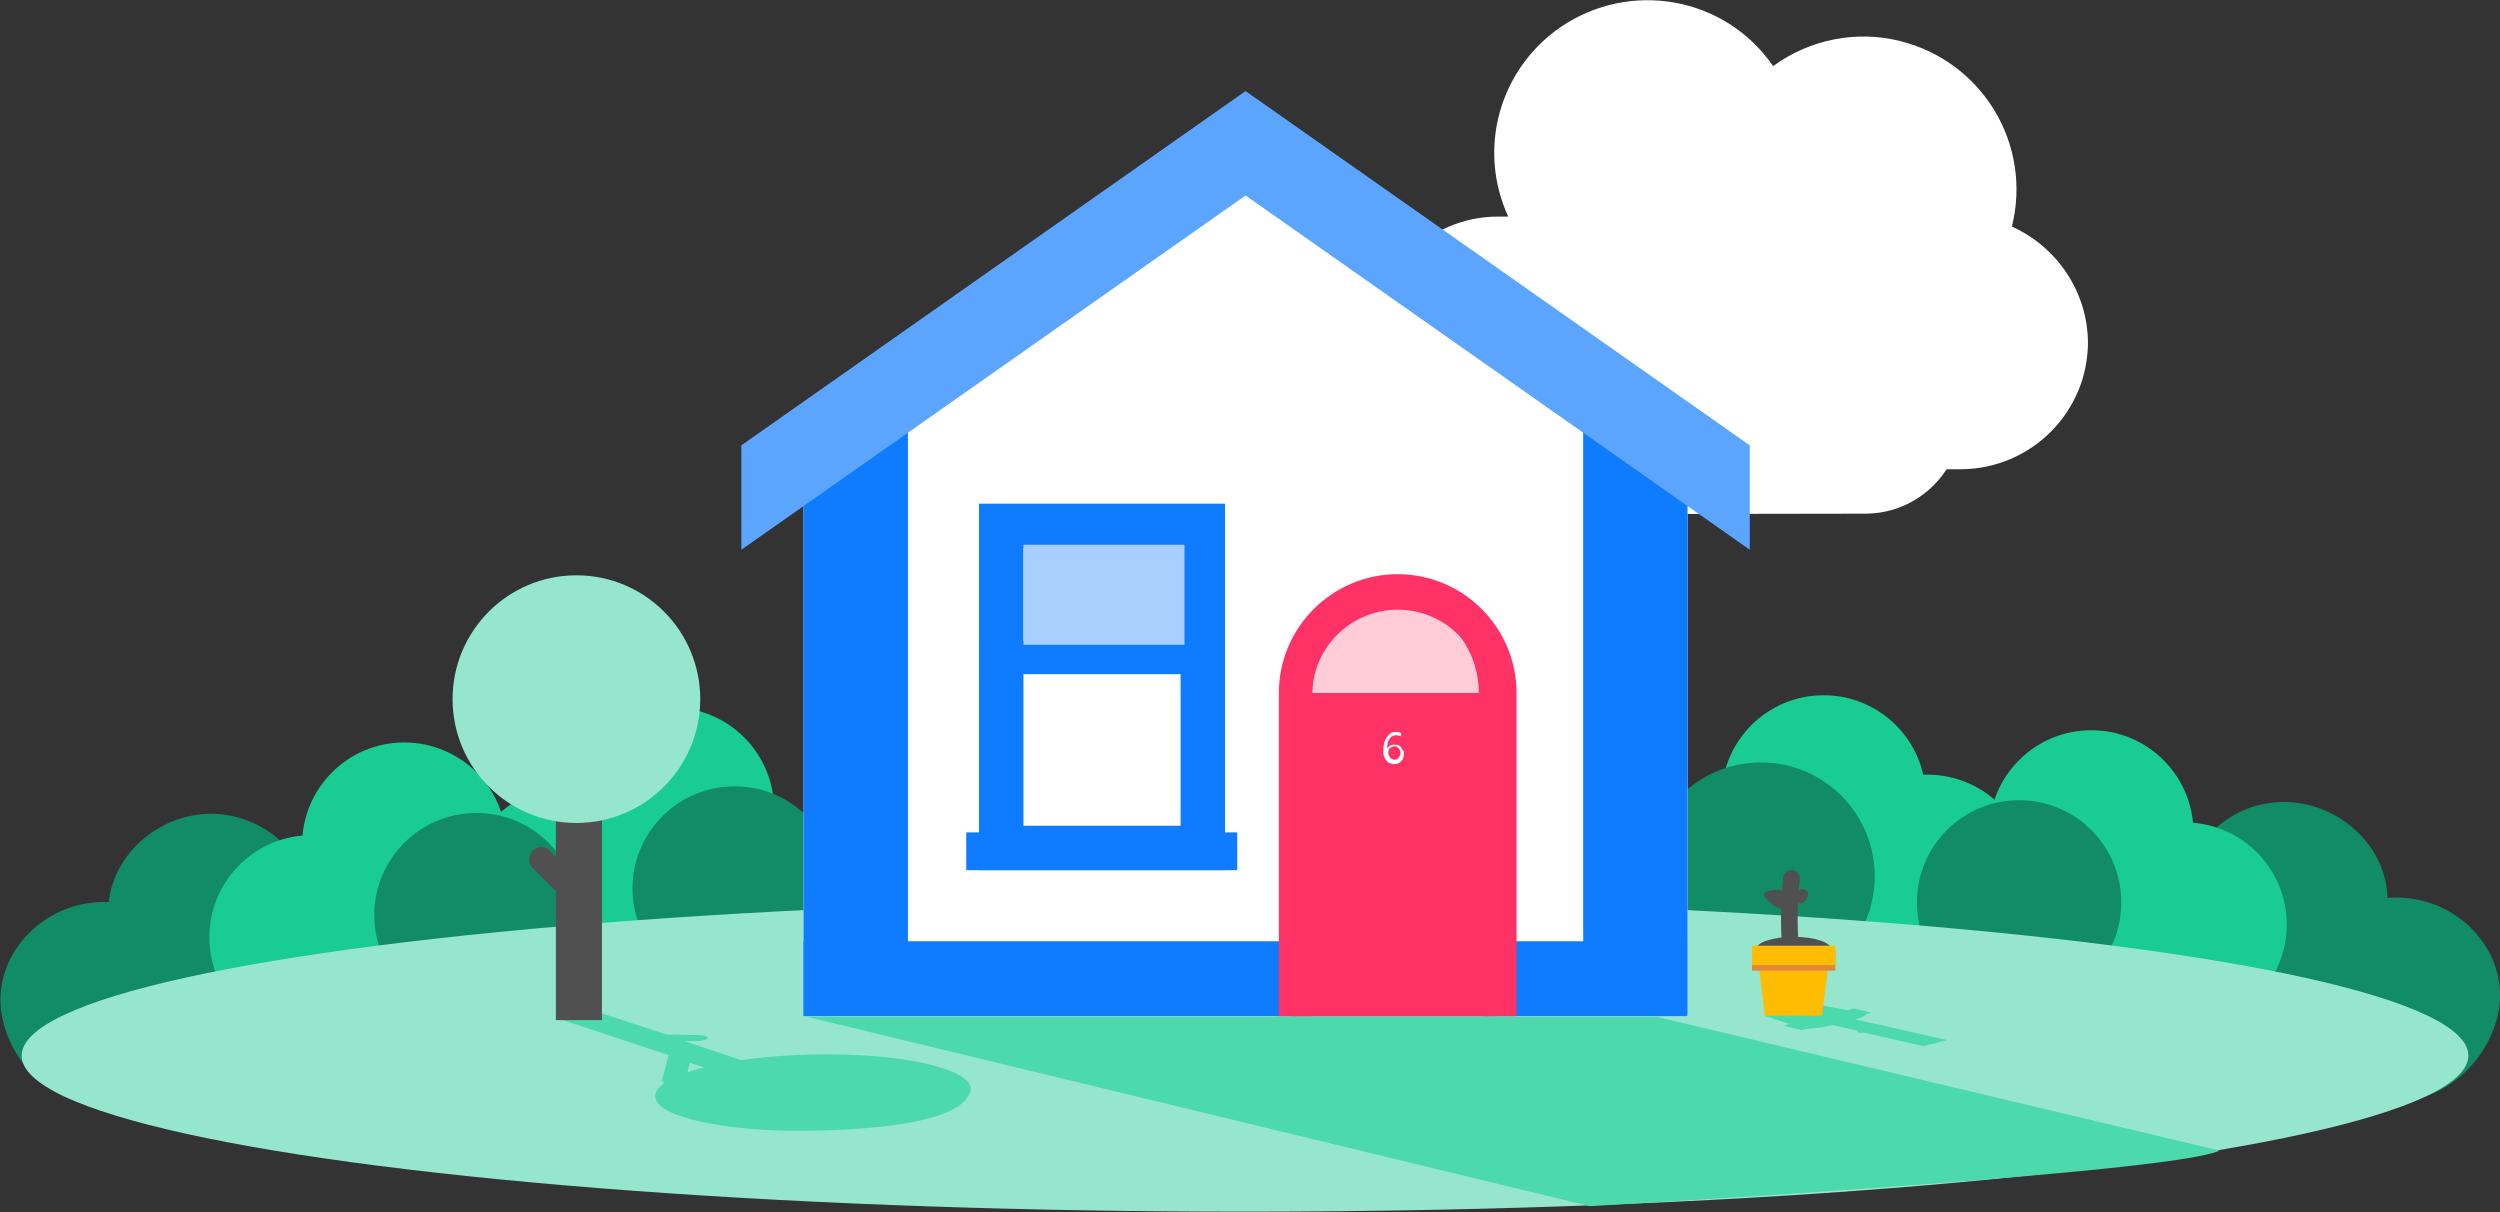 <?xml version="1.0" encoding="utf-8"?>
<!-- Generator: Adobe Illustrator 23.0.3, SVG Export Plug-In . SVG Version: 6.00 Build 0)  -->
<svg version="1.1" id="Layer_1" xmlns="http://www.w3.org/2000/svg" xmlns:xlink="http://www.w3.org/1999/xlink" x="0px" y="0px"
	 viewBox="0 0 450.2 218.3" style="enable-background:new 0 0 450.2 218.3;" xml:space="preserve">
<rect x="0" y="0" width="450.2" height="218.3" fill="#333333" stroke="none"/>
<style type="text/css">
	.st0{fill:#118C64;}
	.st1{fill:#19CC92;}
	.st2{fill:#95E6CC;}
	.st3{fill:#4CD9AC;}
	.st4{fill:#FFFFFF;}
	.st5{fill:#0F7BFF;}
	.st6{fill:#5CA5FF;}
	.st7{fill:#FF3265;}
	.st8{fill:#FFCCD8;}
	.st9{fill:none;}
	.st10{fill:none;stroke:#0F7BFF;stroke-width:8;stroke-miterlimit:10;}
	.st11{enable-background:new    ;}
	.st12{fill:#505050;}
	.st13{fill:#505050;stroke:#505050;stroke-width:3;stroke-linecap:round;stroke-miterlimit:10;}
	.st14{fill:#FFBC00;}
	.st15{fill:#E2883D;}
	.st16{fill:#A8CFFF;}
</style>
<title>Asset 2</title>
<g>
	<g id="Layer_1-2">
		<g id="Group_38">
			<path id="Path_60" class="st0" d="M36.8,178.3C38.1,188.4,31,197.6,21,199c-8.8,1.3-18.5-5.5-20.6-15.8
				c-2-9.9,5.7-19.3,15.8-20.6C26.2,161.2,35.5,168.3,36.8,178.3L36.8,178.3z"/>
			<path id="Path_61" class="st0" d="M56.3,162.6c1.3,10.1-5.8,19.3-15.8,20.6c-8.8,1.2-18.5-5.5-20.7-15.8
				c-2-10,5.7-19.3,15.8-20.7C45.7,145.4,55,152.5,56.3,162.6z"/>
			<circle id="Ellipse_27" class="st1" cx="102.3" cy="160.1" r="18.4"/>
			<circle id="Ellipse_28" class="st1" cx="121" cy="145.8" r="18.4"/>
			<circle id="Ellipse_29" class="st0" cx="132.3" cy="160" r="18.4"/>
			<circle id="Ellipse_30" class="st1" cx="56.1" cy="168.8" r="18.4"/>
			<circle id="Ellipse_31" class="st1" cx="72.8" cy="152.1" r="18.4"/>
			<circle id="Ellipse_32" class="st0" cx="85.8" cy="164.8" r="18.4"/>
		</g>
		<g id="Group_41">
			<path id="Path_62" class="st0" d="M413.4,177.6c-1.3,10.1,5.8,19.3,15.8,20.6c8.8,1.3,18.5-5.5,20.7-15.8
				c2-9.9-5.7-19.3-15.8-20.6C424,160.4,414.8,167.5,413.4,177.6C413.4,177.6,413.4,177.6,413.4,177.6z"/>
			<path id="Path_63" class="st0" d="M393.1,160.3c-1.4,10.1,5.7,19.3,15.8,20.7c8.8,1.3,18.6-5.5,20.7-15.7
				c2.1-9.9-5.7-19.3-15.8-20.7C403.8,143.2,394.5,150.2,393.1,160.3C393.2,160.3,393.2,160.3,393.1,160.3L393.1,160.3z"/>
			<circle id="Ellipse_33" class="st1" cx="347.1" cy="157.9" r="18.4"/>
			<circle id="Ellipse_34" class="st1" cx="328.4" cy="143.6" r="18.4"/>
			<circle id="Ellipse_35" class="st0" cx="317.1" cy="157.8" r="20.5"/>
			<circle id="Ellipse_36" class="st1" cx="393.4" cy="166.5" r="18.4"/>
			<circle id="Ellipse_37" class="st1" cx="376.6" cy="149.9" r="18.4"/>
			<circle id="Ellipse_38" class="st0" cx="363.6" cy="162.5" r="18.4"/>
		</g>
		<g id="Group_42">
			<ellipse id="Ellipse_39" class="st2" cx="224.2" cy="190.1" rx="220.3" ry="28.1"/>
		</g>
		<path class="st3" d="M174.4,197.3c1.2-1.7-0.2-3.5-4.5-4.9c-8.1-2.7-23.8-3.3-36.4-1.5l-10.2-3.4h1.5c0.6,0,1.3,0,1.9-0.2
			c0.2,0,0.5-0.1,0.7-0.3c0.2-0.3-0.6-0.6-1.7-0.6l-5.3-0.1h-0.4l-13.1-4.3l-6.8,1.3l20.3,6.7l-1.2,4.6c0,0.1,0.2,0.3,0.5,0.4
			c-3,2.1-2.1,4.4,3.2,6.1c4.3,1.4,10.8,2.3,17.8,2.5C140.5,203.6,170.6,204.5,174.4,197.3z M126.8,192.2c-1.1,0.3-2.1,0.6-3,0.9
			l0.4-1.7L126.8,192.2L126.8,192.2c1.1-0.3,2.3-0.5,3.5-0.7C129.1,191.7,127.9,191.9,126.8,192.2z"/>
		<path class="st3" d="M346.4,188.4l-10.5-2.4c-0.3,0-0.7,0-1,0c-0.4-0.1-0.5-0.2-0.4-0.4l-4.5-1c-1.6,0.4-3.2,0.6-4.8,0.7l-0.9,0.2
			l-0.7-0.2l-1.7-0.4l-0.7-0.2l1.1-0.3l-4.6-1.5l8.7-2.1l6.3,1.1l1.2-0.3l0.7,0.2l1.7,0.4l0.7,0.2l-0.9,0.2c0,0.2-0.8,0.6-2,1
			l3.3,0.7l13.2,3"/>
		<path class="st3" d="M145.3,183.1l141,34.1c0,0,97-5.4,111.9-9.5c0.5-0.1,1-0.3,1.5-0.5l-101.4-24.1H145.3z"/>
		<path id="Path_33" class="st4" d="M303.8,183H144.7V83.9l79.6-60l79.6,60V183z"/>
		<path id="Path_34" class="st4" d="M362.3,40.8C366,26,357,11.1,342.2,7.4c-7.9-2-16.3-0.3-22.9,4.5C310.7-0.6,293.6-3.7,281,4.9
			c-11,7.6-15,21.9-9.4,34.1h-1.8C257.2,39,247,49.3,247,61.9l0,0c0.1,12.6,10.3,22.8,22.9,22.8l83.3-0.2
			c12.6-0.1,22.8-10.3,22.8-22.9l0,0C375.9,52.6,370.5,44.5,362.3,40.8z"/>
		<path id="Path_34-2" class="st4" d="M342.9,59.2c2.8-11.3-4.1-22.6-15.4-25.4c-6-1.5-12.4-0.2-17.4,3.4
			c-6.6-9.5-19.7-11.8-29.2-5.2c-8.3,5.8-11.3,16.6-7.1,25.8h-1.4c-9.6,0-17.4,7.8-17.4,17.4l0,0c0,9.6,7.8,17.4,17.4,17.4l63.5-0.1
			c9.6,0,17.4-7.8,17.4-17.4l0,0C353.2,68.2,349.2,62,342.9,59.2z"/>
		<rect id="Rectangle_8" x="144.7" y="72.6" class="st5" width="18.8" height="110.3"/>
		<rect id="Rectangle_9" x="285.1" y="72.6" class="st5" width="18.8" height="110.3"/>
		<rect id="Rectangle_10" x="144.7" y="169.5" class="st5" width="159.1" height="13.5"/>
		<path id="Path_36" class="st6" d="M315.1,80.2v18.8l-90.8-63.8l-90.8,63.8V80.2l90.8-63.8L315.1,80.2z"/>
		<path id="Path_37" class="st7" d="M232.5,183v-58.2c0-10.2,8.2-18.4,18.4-18.4c10.2,0,18.4,8.2,18.4,18.4V183H232.5z"/>
		<path id="Path_38" class="st8" d="M236.3,124.8c0-8.9,6.7-16.1,15-16.1l0,0c8.3,0,15,7.2,15,16.1"/>
		<g id="Group_100">
			<g id="Rectangle_11">
				<rect x="176.3" y="90.7" class="st9" width="44.3" height="66.1"/>
				<rect x="180.3" y="94.7" class="st10" width="36.3" height="58"/>
			</g>
			<rect id="Rectangle_12" x="174" y="149.9" class="st5" width="48.8" height="6.8"/>
			<rect id="Rectangle_13" x="176.3" y="115.4" class="st5" width="44.3" height="6"/>
		</g>
		<g id="_6">
			<g class="st11">
				<path class="st4" d="M252.8,135.7c0,0.3,0,0.5-0.1,0.8c-0.1,0.2-0.2,0.4-0.4,0.6s-0.3,0.3-0.6,0.4c-0.2,0.1-0.5,0.1-0.7,0.1
					c-0.3,0-0.5-0.1-0.8-0.2s-0.4-0.3-0.6-0.5c-0.2-0.2-0.3-0.5-0.4-0.8c-0.1-0.3-0.1-0.7-0.1-1.1c0-0.5,0.1-0.9,0.2-1.3
					c0.1-0.4,0.3-0.7,0.5-1s0.4-0.5,0.7-0.7s0.6-0.2,0.9-0.2c0.4,0,0.7,0.1,0.9,0.2v0.6c-0.3-0.1-0.6-0.2-0.9-0.2
					c-0.3,0-0.5,0.1-0.7,0.2c-0.2,0.1-0.4,0.3-0.5,0.5c-0.1,0.2-0.3,0.5-0.3,0.7c-0.1,0.3-0.1,0.6-0.1,1h0c0.3-0.5,0.7-0.7,1.3-0.7
					c0.2,0,0.5,0,0.7,0.1c0.2,0.1,0.4,0.2,0.5,0.4c0.1,0.2,0.2,0.3,0.3,0.5C252.8,135.2,252.8,135.4,252.8,135.7z M252.2,135.7
					c0-0.2,0-0.4-0.1-0.5c0-0.2-0.1-0.3-0.2-0.4c-0.1-0.1-0.2-0.2-0.3-0.3c-0.1-0.1-0.3-0.1-0.5-0.1c-0.2,0-0.3,0-0.4,0.1
					c-0.1,0.1-0.3,0.1-0.4,0.2c-0.1,0.1-0.2,0.2-0.2,0.4c-0.1,0.1-0.1,0.3-0.1,0.4c0,0.2,0,0.4,0.1,0.5s0.1,0.3,0.2,0.4
					c0.1,0.1,0.2,0.2,0.4,0.3s0.3,0.1,0.5,0.1c0.2,0,0.3,0,0.4-0.1s0.2-0.1,0.3-0.3s0.2-0.2,0.2-0.4
					C252.2,136.1,252.2,135.9,252.2,135.7z"/>
			</g>
		</g>
		<path id="Path_39" class="st7" d="M251.7,103.4c-11.8,0-21.4,9.6-21.4,21.4V183h6v-58.2c0.2-8.5,7.3-15.2,15.8-15
			c8.2,0.2,14.8,6.8,15,15V183h6v-58.2C273.1,113,263.5,103.4,251.7,103.4z"/>
		<rect id="Rectangle_14" x="100.1" y="140.9" class="st12" width="8.3" height="42.8"/>
		<path id="Rectangle_15" class="st12" d="M99,153.2l3.8,3.8c0.8,0.9,0.8,2.2,0,3.1l0,0c-0.9,0.8-2.2,0.8-3.1,0l-3.8-3.8
			c-0.8-0.8-0.8-2.2,0-3.1c0,0,0,0,0,0l0,0C96.8,152.3,98.1,152.3,99,153.2C99,153.2,99,153.2,99,153.2z"/>
		<path id="Path_40" class="st13" d="M322.6,172.8c-0.5-4.9-0.5-9.8,0-14.6"/>
		<circle id="Ellipse_25" class="st2" cx="103.8" cy="125.9" r="22.3"/>
		<ellipse id="Ellipse_26" class="st12" cx="323" cy="171" rx="6.8" ry="2.3"/>
		<path id="Path_41" class="st14" d="M328.1,182.9h-10.3l-1.3-11h13L328.1,182.9z"/>
		<rect id="Rectangle_16" x="315.5" y="171.3" class="st15" width="15" height="3.5"/>
		<rect id="Rectangle_17" x="315.5" y="170.3" class="st14" width="15" height="3.5"/>
		<path id="Path_42" class="st12" d="M324.5,162.7c-0.7,0-1.3-0.6-1.3-1.3s0.6-1.3,1.3-1.3c0.5,0,0.9,0.3,1.1,0.7
			C325.6,161.6,325.1,162.3,324.5,162.7z"/>
		<path id="Path_43" class="st12" d="M321.4,160.5c1.2,0.4,1.3,1.1,1.5,2.3c-0.8,0.7-1.3,1.2-2.4,0.8s-2.7-1.6-2.9-2.7
			C318.7,160.2,320.1,160,321.4,160.5z"/>
		<rect x="184.3" y="98.1" class="st16" width="29" height="18"/>
	</g>
</g>
</svg>
